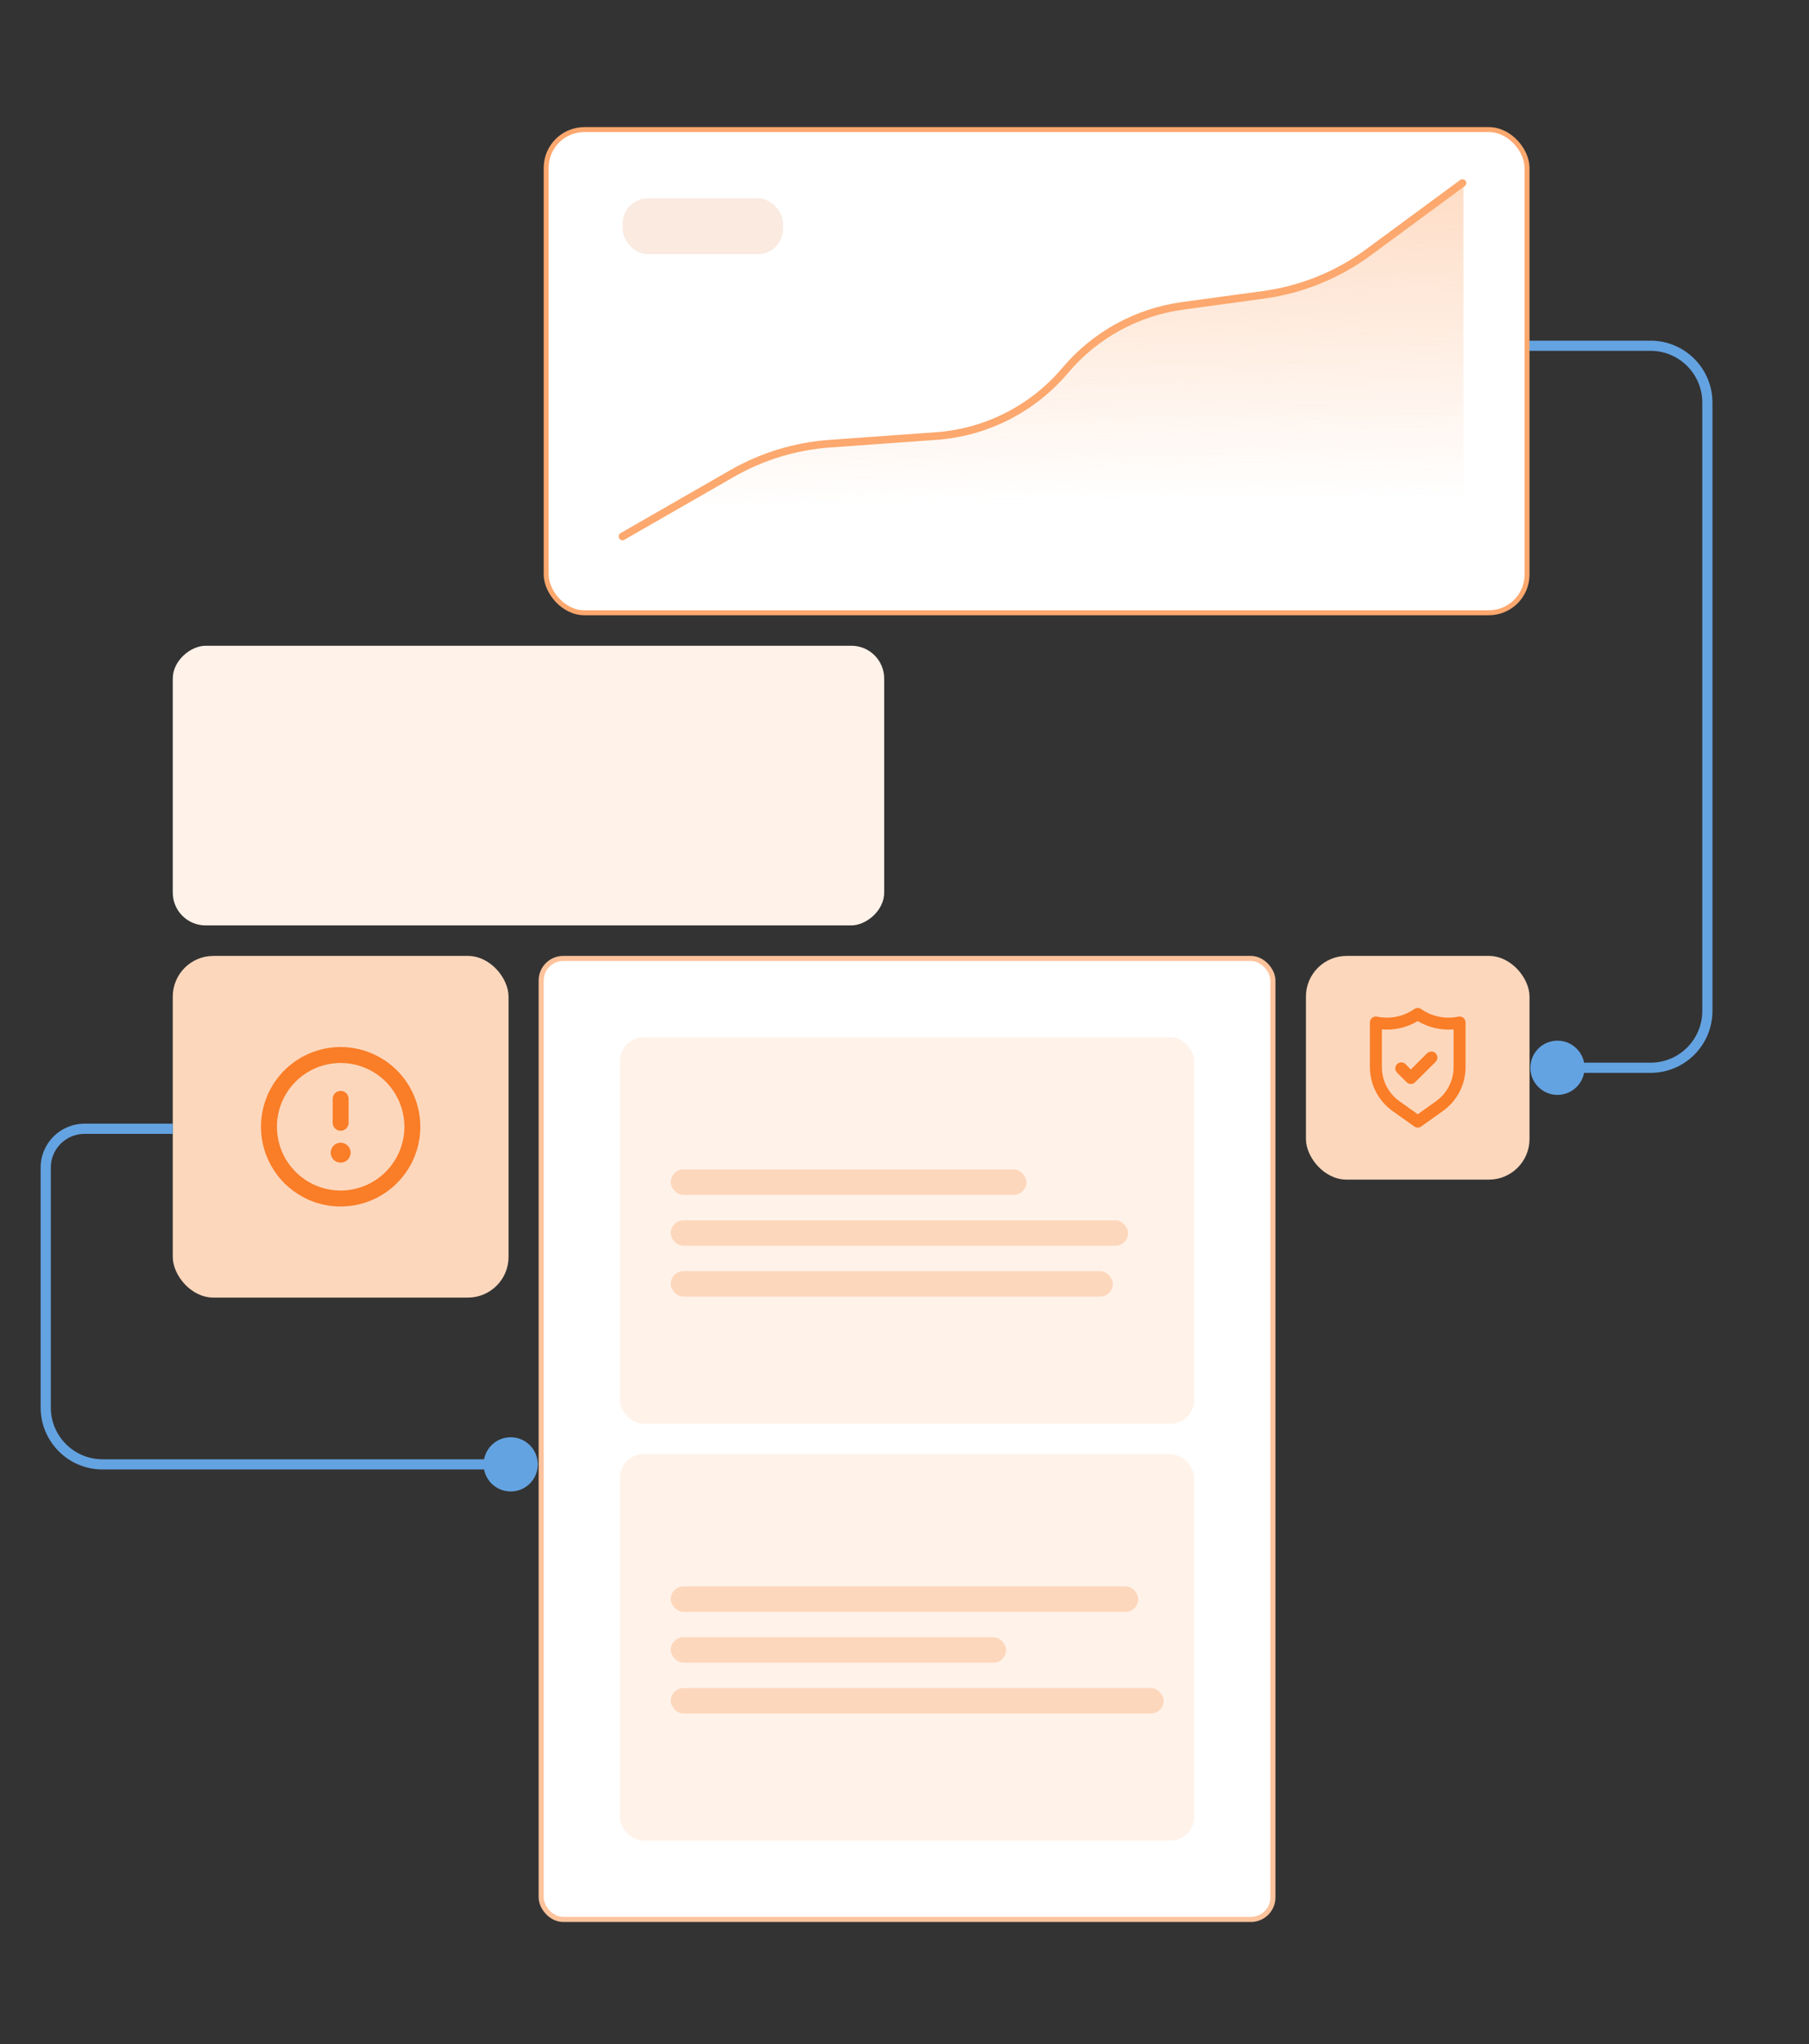 <svg width="356" height="402" viewBox="0 0 356 402" fill="none" xmlns="http://www.w3.org/2000/svg">
<rect x="0" y="0" width="356" height="402" fill="#333333" stroke="none"/>
<rect x="34" y="188" width="66.08" height="67.2" rx="8" fill="#FDD7BC"/>
<g clip-path="url(#clip0_8035_8255)">
<path d="M67.039 224.736C66.652 224.736 66.273 224.851 65.95 225.066C65.628 225.282 65.377 225.588 65.229 225.946C65.08 226.304 65.041 226.698 65.117 227.078C65.193 227.458 65.379 227.808 65.653 228.082C65.927 228.356 66.277 228.543 66.657 228.618C67.037 228.694 67.431 228.655 67.79 228.507C68.148 228.358 68.454 228.107 68.669 227.785C68.884 227.462 68.999 227.084 68.999 226.696C68.999 226.176 68.793 225.678 68.425 225.31C68.058 224.942 67.559 224.736 67.039 224.736ZM67.039 222.384C67.455 222.384 67.854 222.219 68.148 221.925C68.442 221.631 68.607 221.232 68.607 220.816V216.112C68.607 215.696 68.442 215.297 68.148 215.003C67.854 214.709 67.455 214.544 67.039 214.544C66.624 214.544 66.225 214.709 65.931 215.003C65.637 215.297 65.471 215.696 65.471 216.112V220.816C65.471 221.232 65.637 221.631 65.931 221.925C66.225 222.219 66.624 222.384 67.039 222.384ZM67.039 205.92C63.938 205.92 60.907 206.84 58.328 208.562C55.749 210.285 53.74 212.734 52.553 215.599C51.366 218.465 51.056 221.617 51.661 224.659C52.266 227.7 53.759 230.494 55.952 232.687C58.145 234.88 60.939 236.374 63.98 236.979C67.022 237.584 70.175 237.273 73.04 236.086C75.905 234.9 78.354 232.89 80.077 230.311C81.8 227.733 82.719 224.701 82.719 221.6C82.715 217.443 81.061 213.457 78.122 210.518C75.182 207.578 71.197 205.925 67.039 205.92ZM67.039 234.144C64.558 234.144 62.133 233.408 60.07 232.03C58.008 230.652 56.4 228.692 55.45 226.4C54.501 224.108 54.252 221.586 54.736 219.153C55.22 216.719 56.415 214.484 58.169 212.73C59.924 210.976 62.159 209.781 64.592 209.297C67.025 208.813 69.548 209.061 71.84 210.011C74.132 210.96 76.091 212.568 77.469 214.631C78.848 216.694 79.583 219.119 79.583 221.6C79.58 224.926 78.257 228.114 75.905 230.466C73.553 232.817 70.365 234.14 67.039 234.144Z" fill="#FA7D27"/>
</g>
<rect x="257" y="188" width="44" height="44" rx="8" fill="#FDD7BC"/>
<path d="M287.976 200.179C287.84 200.069 287.68 199.99 287.509 199.95C287.338 199.909 287.16 199.907 286.988 199.944C285.731 200.208 284.434 200.211 283.175 199.954C281.917 199.697 280.724 199.185 279.671 198.45C279.474 198.313 279.24 198.24 279.001 198.24C278.761 198.24 278.527 198.313 278.33 198.45C277.277 199.185 276.085 199.697 274.826 199.954C273.568 200.211 272.27 200.208 271.013 199.944C270.841 199.907 270.663 199.909 270.492 199.95C270.321 199.99 270.162 200.069 270.025 200.179C269.889 200.29 269.779 200.43 269.703 200.589C269.628 200.748 269.589 200.921 269.59 201.097V209.861C269.589 211.547 269.991 213.21 270.762 214.71C271.533 216.21 272.652 217.504 274.025 218.484L278.318 221.542C278.518 221.684 278.756 221.76 279.001 221.76C279.245 221.76 279.484 221.684 279.683 221.542L283.977 218.484C285.349 217.504 286.468 216.21 287.239 214.71C288.011 213.21 288.413 211.547 288.412 209.861V201.097C288.412 200.921 288.374 200.748 288.298 200.589C288.223 200.43 288.113 200.29 287.976 200.179ZM286.059 209.861C286.06 211.172 285.748 212.465 285.148 213.631C284.549 214.797 283.679 215.804 282.612 216.566L279.001 219.142L275.389 216.566C274.322 215.804 273.453 214.797 272.853 213.631C272.254 212.465 271.942 211.172 271.943 209.861V202.45C274.409 202.661 276.879 202.089 279.001 200.815C281.123 202.089 283.593 202.661 286.059 202.45V209.861ZM280.812 207.167L277.648 210.343L276.601 209.284C276.379 209.063 276.079 208.939 275.766 208.939C275.452 208.939 275.152 209.063 274.931 209.284C274.709 209.506 274.585 209.806 274.585 210.12C274.585 210.433 274.709 210.733 274.931 210.955L276.813 212.837C276.922 212.947 277.052 213.035 277.195 213.095C277.339 213.154 277.493 213.185 277.648 213.185C277.803 213.185 277.957 213.154 278.1 213.095C278.244 213.035 278.374 212.947 278.483 212.837L282.53 208.826C282.751 208.604 282.876 208.304 282.876 207.99C282.876 207.677 282.751 207.377 282.53 207.155C282.308 206.934 282.008 206.809 281.695 206.809C281.381 206.809 281.081 206.934 280.859 207.155L280.812 207.167Z" fill="#FA7D27"/>
<rect x="106.5" y="188.5" width="144" height="189" rx="4.34" fill="white"/>
<rect x="106.5" y="188.5" width="144" height="189" rx="4.34" stroke="#FDC39C"/>
<rect x="122" y="204" width="113" height="76" rx="4.646" fill="#FFF2E9"/>
<rect x="132" y="230" width="70" height="5" rx="2.5" fill="#FDD7BC"/>
<rect x="132" y="240" width="90" height="5" rx="2.5" fill="#FDD7BC"/>
<rect x="132" y="250" width="87" height="5" rx="2.5" fill="#FDD7BC"/>
<rect x="122" y="286" width="113" height="76" rx="4.646" fill="#FFF2E9"/>
<rect x="132" y="312" width="92" height="5" rx="2.5" fill="#FDD7BC"/>
<rect x="132" y="322" width="66" height="5" rx="2.5" fill="#FDD7BC"/>
<rect x="132" y="332" width="97" height="5" rx="2.5" fill="#FDD7BC"/>
<path d="M95.167 288C95.167 285.054 97.555 282.667 100.5 282.667C103.446 282.667 105.833 285.054 105.833 288C105.833 290.946 103.446 293.333 100.5 293.333C97.555 293.333 95.167 290.946 95.167 288ZM20.179 288V287H100.5V288V289H20.179V288ZM9 276.821H8L8 229.624H9H10L10 276.821H9ZM16.624 222V221H34V222V223H16.624V222ZM9 229.624H8C8 224.861 11.861 221 16.624 221V222V223C12.966 223 10 225.966 10 229.624H9ZM20.179 288V289C13.453 289 8 283.547 8 276.821H9H10C10 282.443 14.557 287 20.179 287V288Z" fill="#64A3E1"/>
<path d="M311.833 210C311.833 207.054 309.446 204.667 306.5 204.667C303.554 204.667 301.167 207.054 301.167 210C301.167 212.946 303.554 215.333 306.5 215.333C309.446 215.333 311.833 212.946 311.833 210ZM324.821 210V209H306.5V210V211H324.821V210ZM336 198.821H337V84.403H336H335V198.821H336ZM336 84.403H337V79.179H336H335V84.403H336ZM324.821 68V67H296V68V69H324.821V68ZM336 79.179H337C337 72.453 331.547 67 324.821 67V68V69C330.443 69 335 73.557 335 79.179H336ZM324.821 210V211C331.547 211 337 205.547 337 198.821H336H335C335 204.443 330.443 209 324.821 209V210Z" fill="#64A3E1"/>
<rect x="34" y="182" width="55" height="140" rx="6.449" transform="rotate(-90 34 182)" fill="#FFF2E9"/>
<rect x="107.485" y="25.485" width="193.029" height="95.029" rx="7.515" fill="white"/>
<rect x="107.485" y="25.485" width="193.029" height="95.029" rx="7.515" stroke="#FCA86E" stroke-width="0.971"/>
<rect x="122.533" y="39" width="31.559" height="10.977" rx="4.955" fill="#FAEAE0"/>
<path d="M136.5 98.132L121 111H288V36L269.569 49.332C263.821 53.49 257.174 56.233 250.167 57.34L232.841 60.078C223.961 61.48 215.882 66.033 210.083 72.903C203.638 80.539 194.406 85.28 184.445 86.07L161.752 87.87C152.478 88.605 143.658 92.19 136.5 98.132Z" fill="url(#paint0_linear_8035_8255)" fill-opacity="0.4"/>
<path d="M122.5 105.5L144.06 93.129C149.944 89.753 156.514 87.748 163.28 87.261L184.247 85.755C194.104 85.046 203.258 80.388 209.633 72.836C215.486 65.902 223.702 61.385 232.693 60.159L248.664 57.981C256.139 56.961 263.238 54.084 269.313 49.612L287.805 36" stroke="#FCA86E" stroke-width="1.504" stroke-linecap="round"/>
<defs>
<linearGradient id="paint0_linear_8035_8255" x1="208.323" y1="36.699" x2="209.131" y2="99.11" gradientUnits="userSpaceOnUse">
<stop stop-color="#FCA86E"/>
<stop offset="1" stop-color="#FCA86E" stop-opacity="0"/>
</linearGradient>
<clipPath id="clip0_8035_8255">
<rect width="32" height="32" fill="white" transform="translate(51.039 205.6)"/>
</clipPath>
</defs>
</svg>
